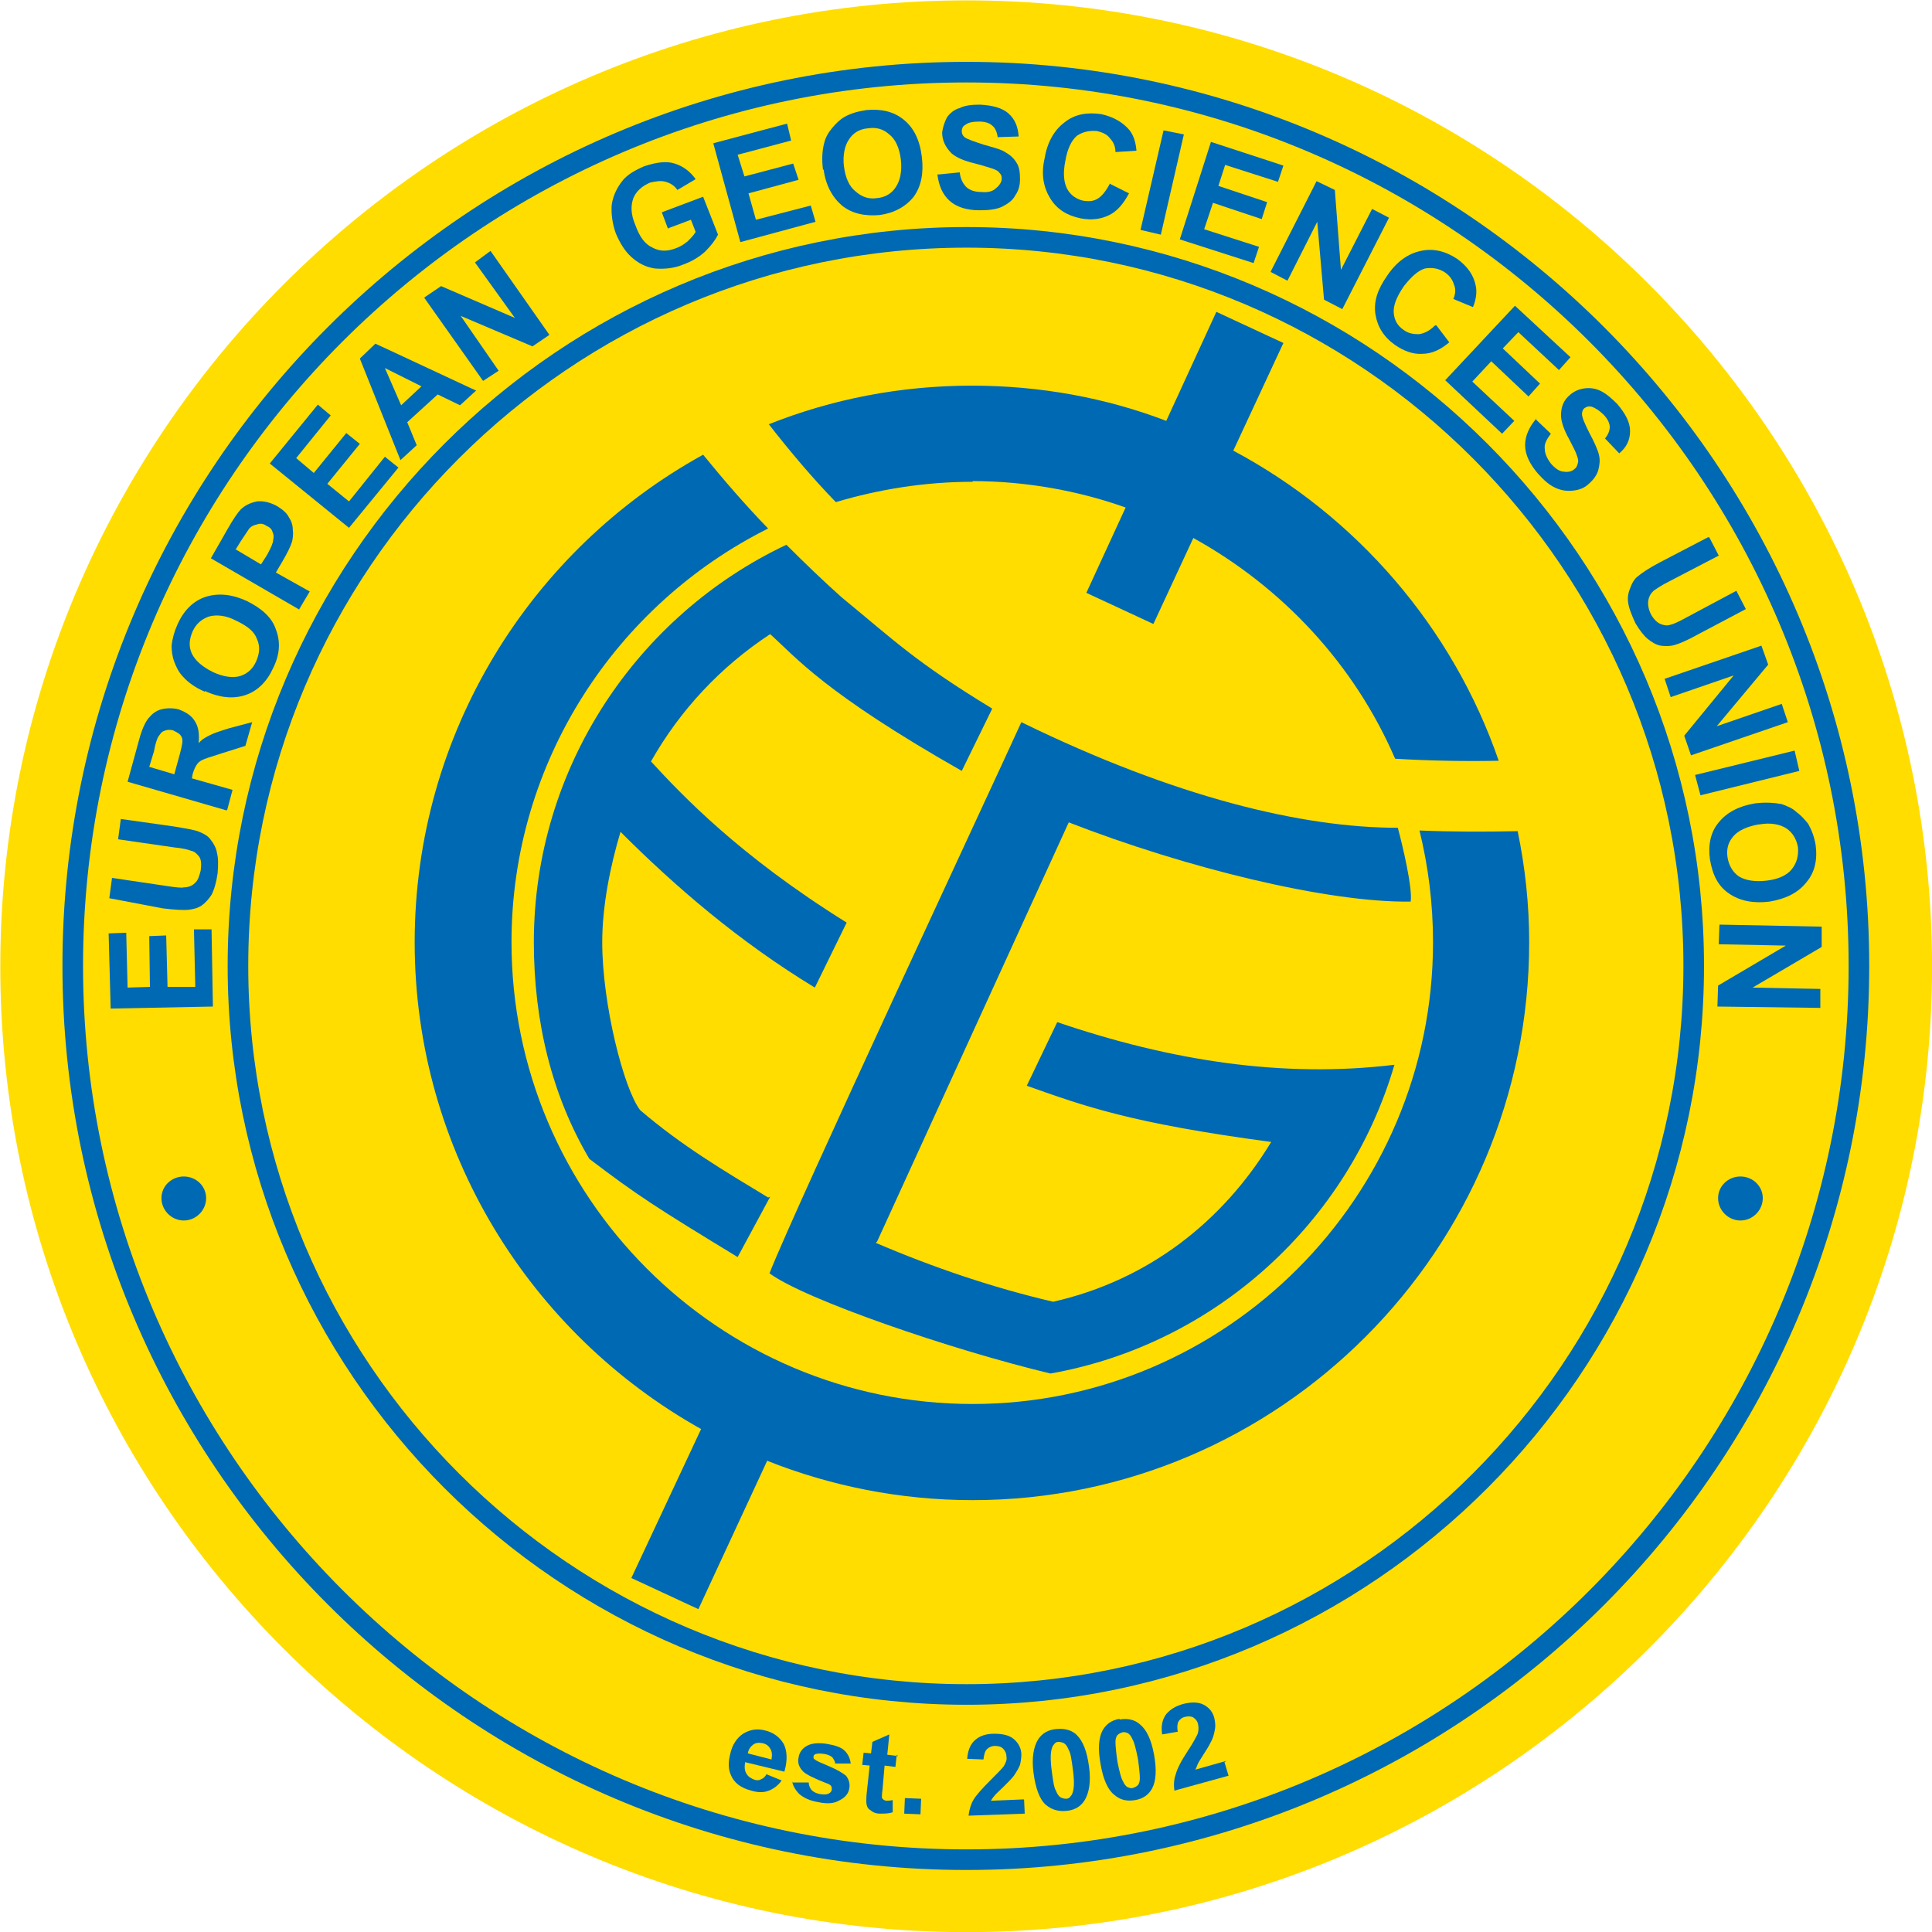 <svg xmlns:dc="http://purl.org/dc/elements/1.1/" xmlns:cc="http://creativecommons.org/ns#" xmlns:rdf="http://www.w3.org/1999/02/22-rdf-syntax-ns#" xmlns:svg="http://www.w3.org/2000/svg" xmlns="http://www.w3.org/2000/svg" version="1.1" width="285.3" height="285.3" viewBox="0 0 285.265 285.336" xml:space="preserve"><style>.style0{fill:	#ffdd00;}.style1{fill:	#0069b4;}.style2{fill:	none;stroke:	#0069b4;stroke-width:	3.042;}.style3{fill:	none;}</style><defs/><g transform="translate(-10.592,-9.144)"><path d="m 153.3 294.5 c 78.5 0 142.6 -64.1 142.6 -142.6 0 -78.6 -64.1 -142.7 -142.6 -142.7 -78.6 0 -142.7 64.2 -142.7 142.7 0 78.6 64.1 142.6 142.7 142.6 z" class="style0"/><path d="m 154.2 80.2 c 7.8 0 15.6 1.4 22.6 3.9 l -5.8 12.6 9.9 4.6 5.9 -12.7 c 13.2 7.3 23.8 18.7 29.8 32.6 5 0.3 10.2 0.4 15.3 0.3 -6.8 -19.7 -21 -36.1 -39.2 -45.8 l 7.4 -15.9 -9.9 -4.6 -7.4 16.1 c -8.9 -3.4 -18.6 -5.2 -28.7 -5.2 -10.6 0 -20.7 2 -30 5.7 3.2 4.1 6.5 8 9.9 11.5 6.4 -1.9 13.2 -3 20.2 -3 l 0 0 z m -30.3 144.6 -10.2 22 -9.9 -4.6 10.3 -22 C 88.9 206.1 71.8 179.1 71.8 148.3 c 0 -30.9 17.2 -58 42.6 -72 3.1 3.8 6.3 7.5 9.6 10.9 -22.4 11.2 -37.9 34.4 -37.9 61.1 0 37.6 30.6 68.2 68.1 68.2 37.4 0 68 -30.6 68 -68.2 0 -5.7 -0.7 -11.2 -2 -16.5 4.8 0.2 9.6 0.2 14.5 0.1 1.1 5.3 1.7 10.8 1.7 16.4 0 45.4 -36.9 82.4 -82.2 82.4 -10.7 0 -21 -2.1 -30.3 -5.8 l 0 0 z m 0.4 -38.9 -4.8 8.9 c -12 -7.3 -14.8 -9.1 -21.9 -14.5 -5.5 -9.3 -8.2 -20.2 -8.2 -32 0 -25.8 15.3 -48.3 37.3 -58.7 2.7 2.7 5.4 5.3 8.2 7.8 7.7 6.3 10.7 9.4 22.2 16.4 l -4.5 9.2 C 132.2 111.4 128.1 106.2 124.3 102.8 c -7.3 4.8 -13.3 11.2 -17.6 18.8 4.5 4.9 13 13.9 28.9 23.8 l -4.7 9.6 c -11.2 -6.8 -20.6 -14.9 -28.7 -23 -1.5 5 -2.7 10.9 -2.7 16.3 0 9.2 3.2 21.7 5.6 24.8 6.2 5.3 12.3 8.9 18.9 12.9 l 0 0 z m 15.6 6.8 c 8.4 3.6 17.2 6.6 26.2 8.7 14.1 -3.2 25.1 -11.9 32.2 -23.6 -20.9 -2.8 -27.6 -5.3 -36.1 -8.3 l 4.5 -9.4 c 16.7 5.7 33.3 8.3 49.8 6.3 -6.8 23.3 -26.5 41.3 -50.8 45.6 -14.6 -3.5 -36.2 -10.9 -41.5 -14.8 3.9 -9.9 32.8 -71.7 37.2 -81.4 22.7 11.1 41.5 15.6 55.6 15.6 0.7 2.6 2.2 8.9 1.9 10.9 -12.2 0.2 -33.3 -5 -50.5 -11.7 l -28.3 61.9 z" class="style1"/><path d="m 153.3 283.8 c 72.6 0 131.8 -59.3 131.8 -132 0 -72.7 -59.3 -132 -131.8 -132 -72.7 0 -132 59.3 -132 132 0 72.6 59.3 132 132 132 z" class="style2"/><path d="m 153.3 259.4 c 59.1 0 107.4 -48.3 107.4 -107.6 0 -59.3 -48.3 -107.6 -107.4 -107.6 -59.3 0 -107.6 48.3 -107.6 107.6 0 59.3 48.3 107.6 107.6 107.6 z" class="style2"/><polygon points="26.9,158.1 26.6,147 29.2,146.9 29.4,155 32.7,154.9 32.6,147.4 35.1,147.3 35.3,154.9 39.4,154.9 39.2,146.4 41.8,146.4 42,157.8" class="style1"/><path d="m 26.7 141.8 0.4 -3 8.1 1.2 c 1.3 0.2 2.2 0.3 2.5 0.2 0.6 0 1.2 -0.2 1.6 -0.6 0.5 -0.4 0.7 -1.1 0.9 -1.9 0.1 -0.9 0.1 -1.5 -0.2 -2 -0.4 -0.5 -0.7 -0.8 -1.2 -0.9 -0.5 -0.2 -1.4 -0.4 -2.5 -0.5 l -8.3 -1.2 0.4 -3 7.8 1.1 c 1.8 0.3 3.1 0.5 3.8 0.8 0.7 0.3 1.3 0.6 1.7 1.2 0.4 0.5 0.8 1.2 0.9 1.9 0.2 0.8 0.2 1.7 0.1 3 -0.2 1.4 -0.5 2.4 -0.9 3.2 -0.4 0.6 -0.9 1.2 -1.5 1.6 -0.6 0.4 -1.2 0.5 -1.8 0.6 -0.9 0.1 -2.2 0 -3.9 -0.2 L 26.7 141.8 z" class="style1"/><path d="m 43.9 128.8 -14.5 -4.2 1.7 -6.2 c 0.4 -1.5 0.9 -2.6 1.4 -3.2 0.5 -0.6 1.1 -1.1 1.9 -1.3 0.8 -0.2 1.7 -0.2 2.5 0 1.1 0.4 1.9 0.9 2.4 1.7 0.6 0.9 0.7 1.9 0.6 3.3 0.5 -0.6 1.1 -0.9 1.7 -1.2 0.6 -0.3 1.5 -0.6 2.8 -1 l 3.4 -0.9 -1 3.5 -3.8 1.2 c -1.3 0.4 -2.2 0.7 -2.6 0.9 -0.4 0.2 -0.6 0.4 -0.8 0.7 -0.2 0.3 -0.4 0.7 -0.6 1.4 l -0.1 0.6 6 1.7 -0.8 3 0 0 z m -7.6 -5.3 0.6 -2.2 c 0.4 -1.4 0.6 -2.3 0.6 -2.7 0 -0.4 -0.1 -0.7 -0.4 -1 -0.2 -0.2 -0.6 -0.4 -1 -0.6 -0.5 -0.1 -0.9 -0.1 -1.3 0.1 -0.4 0.1 -0.6 0.5 -0.9 0.9 -0.1 0.2 -0.4 0.9 -0.6 2.1 l -0.7 2.3 3.7 1.1 z" class="style1"/><path d="m 40.8 111.3 c -1.4 -0.6 -2.5 -1.4 -3.2 -2.2 -0.6 -0.6 -1 -1.4 -1.3 -2.2 -0.3 -0.8 -0.4 -1.6 -0.4 -2.4 0.1 -1 0.4 -2.1 0.9 -3.2 0.9 -2 2.3 -3.4 4.1 -4 1.9 -0.6 3.9 -0.4 6.1 0.6 2.2 1.1 3.7 2.4 4.3 4.2 0.7 1.8 0.6 3.7 -0.4 5.7 -0.9 2 -2.3 3.4 -4.1 4 -1.8 0.6 -3.8 0.4 -6 -0.6 l 0 0 z m 1.2 -2.9 c 1.5 0.7 2.9 0.9 4 0.6 1.2 -0.4 1.9 -1.1 2.4 -2.2 0.5 -1.2 0.6 -2.2 0.1 -3.3 -0.4 -1.1 -1.4 -1.9 -3.1 -2.7 -1.5 -0.8 -2.9 -0.9 -4 -0.6 -1.1 0.4 -1.9 1.1 -2.4 2.2 -0.5 1.2 -0.6 2.2 -0.1 3.3 0.5 1 1.5 1.9 3.1 2.7 z" class="style1"/><path d="m 54.8 99.2 -13.1 -7.6 2.4 -4.2 c 0.9 -1.6 1.6 -2.6 2 -3 0.6 -0.6 1.4 -1 2.4 -1.2 0.9 -0.1 1.9 0.1 3 0.7 0.8 0.5 1.4 1 1.7 1.6 0.4 0.6 0.6 1.2 0.6 1.9 0.1 0.6 0 1.2 -0.1 1.7 -0.2 0.7 -0.7 1.7 -1.4 2.9 l -1 1.7 5 2.8 -1.6 2.7 0 0 z m -9.4 -8.9 3.7 2.2 0.9 -1.4 c 0.6 -1.1 0.9 -1.8 0.9 -2.2 0.1 -0.4 0.1 -0.8 -0.1 -1.2 -0.1 -0.4 -0.4 -0.7 -0.9 -0.9 -0.4 -0.3 -0.9 -0.4 -1.4 -0.2 -0.5 0.1 -0.9 0.3 -1.2 0.7 -0.2 0.3 -0.6 0.9 -1.2 1.8 l -0.8 1.3 z" class="style1"/><polygon points="50.4,77.6 57.5,68.9 59.4,70.5 54.3,76.8 56.9,79 61.7,73.1 63.7,74.7 58.9,80.6 62.1,83.2 67.4,76.6 69.4,78.2 62.1,87.1" class="style1"/><path d="m 80.9 66.8 -2.4 2.2 -3.3 -1.6 -4.5 4.1 1.4 3.4 -2.4 2.2 -6 -15 2.3 -2.2 14.8 6.9 0 0 z m -8.1 -0.6 -5.4 -2.7 2.4 5.5 3 -2.8 z" class="style1"/><polygon points="86.6,56.1 80.7,47.9 83,46.2 91.7,58.6 89.2,60.3 78.6,55.8 84.2,63.9 81.9,65.4 73.2,53.1 75.7,51.4" class="style1"/><path d="m 109.2 42.9 -0.9 -2.4 6.1 -2.3 2.2 5.6 c -0.4 0.8 -1 1.6 -1.9 2.5 -1 0.9 -2.1 1.5 -3.2 1.9 -1.4 0.6 -2.9 0.7 -4.2 0.6 -1.4 -0.2 -2.5 -0.8 -3.5 -1.7 -1 -0.9 -1.7 -2.1 -2.3 -3.5 -0.5 -1.4 -0.7 -2.9 -0.6 -4.2 0.2 -1.4 0.8 -2.6 1.7 -3.7 0.7 -0.8 1.7 -1.4 3.1 -2 1.8 -0.6 3.3 -0.8 4.5 -0.4 1.3 0.4 2.3 1.2 3.1 2.3 l -2.7 1.6 c -0.4 -0.6 -1 -1 -1.7 -1.2 -0.7 -0.2 -1.4 -0.1 -2.3 0.1 -1.2 0.5 -2.1 1.3 -2.5 2.3 -0.4 1.1 -0.4 2.4 0.3 4 0.6 1.7 1.4 2.8 2.5 3.3 1.1 0.6 2.2 0.6 3.5 0.1 0.6 -0.2 1.2 -0.6 1.7 -1 0.5 -0.5 0.9 -0.9 1.2 -1.4 l -0.7 -1.8 -3.2 1.2 z" class="style1"/><polygon points="115.9,30.3 126.8,27.4 127.4,29.9 119.5,32 120.5,35.2 127.7,33.3 128.5,35.7 121.1,37.7 122.2,41.6 130.3,39.5 131,41.9 119.9,44.9" class="style1"/><path d="m 132.1 34.2 c -0.2 -1.6 -0.1 -2.9 0.2 -4 0.2 -0.8 0.6 -1.5 1.2 -2.2 0.5 -0.6 1.1 -1.2 1.8 -1.6 0.9 -0.5 1.9 -0.8 3.2 -1 2.2 -0.2 4 0.2 5.5 1.4 1.5 1.2 2.4 3 2.7 5.5 0.3 2.4 -0.1 4.4 -1.2 5.9 -1.2 1.5 -2.9 2.4 -5 2.7 -2.2 0.2 -4.1 -0.2 -5.6 -1.4 -1.4 -1.2 -2.4 -3 -2.7 -5.3 l 0 0 z m 3.1 -0.5 c 0.2 1.7 0.8 3 1.7 3.7 0.9 0.8 1.9 1.2 3.2 1 1.2 -0.1 2.2 -0.7 2.8 -1.7 0.6 -0.9 0.9 -2.3 0.7 -4 -0.2 -1.7 -0.8 -3 -1.7 -3.7 -0.9 -0.8 -1.9 -1.1 -3.2 -0.9 -1.2 0.1 -2.2 0.7 -2.8 1.7 -0.6 0.9 -0.9 2.3 -0.7 4 z" class="style1"/><path d="m 149.3 34.9 3 -0.3 c 0.1 1 0.5 1.7 1 2.2 0.6 0.5 1.3 0.7 2.2 0.7 1 0.1 1.7 -0.1 2.2 -0.6 0.5 -0.4 0.8 -0.9 0.8 -1.4 0 -0.4 -0.1 -0.6 -0.4 -0.9 -0.1 -0.2 -0.5 -0.4 -1.1 -0.6 -0.4 -0.1 -1.2 -0.4 -2.4 -0.7 -1.7 -0.4 -2.8 -0.9 -3.5 -1.5 -0.9 -0.9 -1.4 -1.9 -1.4 -3.1 0.1 -0.7 0.3 -1.4 0.7 -2.2 0.4 -0.6 1.1 -1.2 1.9 -1.4 0.8 -0.4 1.8 -0.5 3 -0.5 1.9 0.1 3.3 0.5 4.2 1.3 1 0.9 1.4 2 1.5 3.4 l -3.1 0.1 c -0.1 -0.8 -0.4 -1.4 -0.8 -1.7 -0.4 -0.4 -1.1 -0.6 -1.9 -0.6 -0.9 0 -1.6 0.1 -2.1 0.5 -0.4 0.2 -0.5 0.6 -0.5 0.9 0 0.4 0.1 0.6 0.4 0.9 0.4 0.3 1.3 0.6 2.8 1.1 1.4 0.4 2.6 0.7 3.2 1.1 0.7 0.4 1.3 0.9 1.7 1.6 0.4 0.6 0.5 1.4 0.5 2.4 0 0.9 -0.2 1.7 -0.7 2.4 -0.4 0.8 -1.2 1.3 -2 1.7 -0.9 0.4 -2 0.5 -3.3 0.5 -1.9 0 -3.4 -0.5 -4.4 -1.4 -1 -0.9 -1.6 -2.2 -1.8 -3.9 z" class="style1"/><path d="m 174.5 36.3 2.8 1.4 c -0.8 1.5 -1.7 2.6 -2.9 3.2 -1.2 0.6 -2.6 0.8 -4.2 0.5 -2 -0.4 -3.5 -1.3 -4.5 -2.9 -1 -1.6 -1.4 -3.5 -0.9 -5.8 0.4 -2.5 1.4 -4.3 3 -5.5 1.5 -1.2 3.3 -1.5 5.4 -1.2 1.8 0.4 3.2 1.2 4.2 2.4 0.6 0.8 0.9 1.8 1 3 l -3.1 0.2 c 0 -0.8 -0.3 -1.5 -0.8 -2 -0.4 -0.6 -1.1 -0.9 -1.9 -1.1 -1.2 -0.1 -2.1 0.1 -3 0.7 -0.8 0.7 -1.4 1.9 -1.7 3.7 -0.4 1.9 -0.2 3.3 0.3 4.2 0.5 0.9 1.4 1.5 2.4 1.7 0.8 0.1 1.5 0.1 2.2 -0.4 0.6 -0.4 1.2 -1.2 1.7 -2.2 z" class="style1"/><polygon points="182.4,28.4 185.4,29 182,43.8 179,43.1" class="style1"/><polygon points="189.4,30.1 200.1,33.6 199.3,36 191.5,33.5 190.5,36.6 197.7,39 196.9,41.5 189.7,39.1 188.4,43 196.5,45.6 195.7,48 184.8,44.5" class="style1"/><polygon points="208.6,49 213.2,40 215.7,41.3 208.8,54.8 206.1,53.4 205.1,41.9 200.7,50.6 198.2,49.3 205,35.9 207.7,37.2" class="style1"/><path d="m 222.7 57.2 1.9 2.5 c -1.3 1.1 -2.6 1.7 -4 1.7 -1.3 0.1 -2.7 -0.4 -4 -1.3 -1.7 -1.2 -2.6 -2.7 -2.9 -4.5 -0.3 -1.9 0.3 -3.7 1.7 -5.7 1.4 -2.1 3.1 -3.3 5 -3.7 1.8 -0.4 3.6 0 5.4 1.2 1.5 1.1 2.4 2.4 2.7 3.9 0.2 0.9 0.1 2 -0.4 3.2 l -2.9 -1.2 c 0.3 -0.7 0.4 -1.4 0.1 -2.1 -0.2 -0.7 -0.6 -1.3 -1.3 -1.8 -0.9 -0.6 -1.9 -0.8 -3 -0.6 -1 0.3 -2 1.2 -3.1 2.6 -1.1 1.6 -1.6 2.9 -1.5 4 0.1 1.1 0.6 1.9 1.5 2.5 0.7 0.5 1.4 0.6 2.2 0.6 0.8 -0.1 1.6 -0.5 2.4 -1.3 z" class="style1"/><polygon points="234.3,54.3 242.5,61.9 240.8,63.8 234.8,58.2 232.5,60.6 238,65.8 236.3,67.7 230.8,62.5 228,65.5 234.2,71.3 232.4,73.2 224,65.3" class="style1"/><path d="m 237.4 71.1 2.2 2.1 c -0.6 0.8 -1 1.5 -0.9 2.2 0 0.7 0.3 1.4 0.9 2.2 0.6 0.7 1.3 1.2 1.9 1.2 0.6 0.1 1.2 0 1.6 -0.4 0.3 -0.2 0.4 -0.5 0.5 -0.9 0.1 -0.3 0 -0.7 -0.2 -1.2 -0.1 -0.4 -0.5 -1.1 -1.1 -2.3 -0.8 -1.4 -1.2 -2.7 -1.2 -3.5 0 -1.3 0.4 -2.3 1.4 -3.1 0.6 -0.5 1.3 -0.8 2.1 -0.9 0.8 -0.1 1.6 0 2.4 0.4 0.8 0.4 1.6 1.1 2.4 1.9 1.2 1.4 1.9 2.7 1.9 4 0 1.3 -0.5 2.4 -1.6 3.3 l -2.1 -2.2 c 0.5 -0.6 0.7 -1.2 0.7 -1.7 0 -0.5 -0.3 -1.2 -0.9 -1.8 -0.6 -0.6 -1.2 -1 -1.8 -1.2 -0.4 -0.1 -0.7 0 -1 0.2 -0.3 0.2 -0.4 0.6 -0.4 0.9 0 0.5 0.4 1.4 1.1 2.8 0.7 1.3 1.2 2.4 1.4 3.2 0.2 0.8 0.1 1.5 -0.1 2.3 -0.2 0.7 -0.7 1.4 -1.4 2 -0.6 0.6 -1.4 0.9 -2.3 1 -0.9 0.1 -1.7 0 -2.6 -0.4 -0.9 -0.4 -1.7 -1.1 -2.6 -2.1 -1.2 -1.4 -1.9 -2.8 -1.9 -4.2 0 -1.4 0.6 -2.7 1.7 -4 z" class="style1"/><path d="m 263 88.5 1.4 2.7 -7.3 3.8 c -1.2 0.6 -1.9 1.1 -2.2 1.3 -0.5 0.4 -0.8 0.9 -0.9 1.5 -0.1 0.6 0 1.3 0.4 2.1 0.4 0.7 0.9 1.2 1.4 1.4 0.5 0.2 1 0.3 1.5 0.1 0.5 -0.1 1.3 -0.5 2.4 -1.1 l 7.3 -3.9 1.4 2.7 -7 3.7 c -1.6 0.9 -2.8 1.4 -3.5 1.6 -0.7 0.2 -1.4 0.2 -2.1 0.1 -0.6 -0.1 -1.3 -0.5 -1.9 -1 -0.6 -0.5 -1.2 -1.3 -1.8 -2.3 -0.6 -1.3 -1 -2.3 -1.1 -3.2 -0.1 -0.8 0.1 -1.5 0.4 -2.2 0.2 -0.6 0.6 -1.2 1 -1.5 0.7 -0.6 1.8 -1.3 3.3 -2.1 l 7.1 -3.7 z" class="style1"/><polygon points="264.1,116.4 273.7,113.1 274.6,115.8 260.3,120.7 259.3,117.8 266.6,108.9 257.3,112.1 256.4,109.4 270.7,104.5 271.7,107.3" class="style1"/><polygon points="275.6,120 276.3,123 261.7,126.6 260.9,123.6" class="style1"/><path d="m 269.7 127.8 c 1.6 -0.2 2.9 -0.1 4 0.1 0.8 0.3 1.6 0.6 2.2 1.2 0.7 0.5 1.2 1.1 1.7 1.7 0.5 0.9 0.9 1.9 1.1 3.1 0.3 2.2 -0.1 4.1 -1.4 5.6 -1.2 1.5 -3 2.4 -5.4 2.8 -2.4 0.3 -4.4 -0.1 -6 -1.2 -1.6 -1.1 -2.4 -2.7 -2.8 -5 -0.3 -2.2 0.1 -4.1 1.3 -5.5 1.2 -1.5 3 -2.4 5.3 -2.8 l 0 0 z m 0.6 3.1 c -1.7 0.3 -3 0.9 -3.7 1.7 -0.8 0.9 -1.1 1.9 -0.9 3.2 0.2 1.2 0.8 2.2 1.7 2.8 1 0.6 2.4 0.8 4.1 0.6 1.7 -0.2 3 -0.8 3.7 -1.7 0.7 -0.9 1 -1.9 0.9 -3.2 -0.2 -1.2 -0.8 -2.2 -1.7 -2.8 -0.9 -0.6 -2.3 -0.9 -4 -0.6 z" class="style1"/><polygon points="269.4,155 279.4,155.2 279.4,158 264.2,157.8 264.3,154.7 274.3,148.8 264.4,148.6 264.5,145.7 279.6,146 279.6,149" class="style1"/><path d="m 37.7 189.4 c 1.8 0 3.3 -1.5 3.3 -3.3 0 -1.8 -1.5 -3.2 -3.3 -3.2 -1.8 0 -3.3 1.4 -3.3 3.2 0 1.8 1.5 3.3 3.3 3.3 z" class="style1"/><path d="m 267.6 189.4 c 1.8 0 3.3 -1.5 3.3 -3.3 0 -1.8 -1.5 -3.2 -3.3 -3.2 -1.8 0 -3.3 1.4 -3.3 3.2 0 1.8 1.5 3.3 3.3 3.3 z" class="style1"/><g><path d="m 48.7 222.4 c 54.5 80.3 171.6 66.7 209.2 -3.2" class="style3"/><path d="m 123.8 271.2 2.2 0.9 c -0.5 0.7 -1.1 1.2 -1.9 1.5 -0.7 0.3 -1.6 0.3 -2.6 0 -1.5 -0.4 -2.5 -1.1 -3 -2.3 -0.4 -0.9 -0.4 -1.9 -0.1 -3.1 0.3 -1.4 1 -2.4 1.9 -3 1 -0.6 2 -0.8 3.2 -0.5 1.3 0.3 2.2 1 2.8 2 0.5 1 0.6 2.4 0.1 4.1 l -5.8 -1.4 c -0.1 0.7 -0.1 1.2 0.2 1.7 0.3 0.5 0.7 0.7 1.2 0.9 0.4 0.1 0.7 0.1 1 -0.1 0.3 -0.1 0.6 -0.4 0.8 -0.8 z m 0.7 -2.2 c 0.1 -0.6 0.1 -1.2 -0.2 -1.6 -0.2 -0.4 -0.6 -0.7 -1.1 -0.8 -0.5 -0.1 -1 -0.1 -1.4 0.2 -0.4 0.3 -0.7 0.7 -0.8 1.3 l 3.5 0.9 z" class="style1"/><path d="m 127.6 272.4 2.4 0 c 0 0.5 0.2 0.8 0.4 1.1 0.3 0.3 0.7 0.5 1.2 0.6 0.6 0.1 1.1 0.1 1.4 -0.1 0.2 -0.1 0.4 -0.3 0.4 -0.6 0 -0.2 -0 -0.3 -0.1 -0.5 -0.1 -0.1 -0.3 -0.3 -0.7 -0.4 -1.8 -0.7 -3 -1.3 -3.4 -1.7 -0.6 -0.6 -0.9 -1.3 -0.7 -2.1 0.1 -0.7 0.5 -1.3 1.2 -1.7 0.7 -0.4 1.7 -0.5 3 -0.3 1.2 0.2 2.1 0.5 2.6 1 0.5 0.5 0.8 1.1 0.9 1.9 l -2.3 0 c -0 -0.3 -0.2 -0.6 -0.4 -0.9 -0.2 -0.2 -0.6 -0.4 -1.1 -0.5 -0.6 -0.1 -1.1 -0.1 -1.4 0 -0.2 0.1 -0.3 0.2 -0.3 0.4 -0 0.2 0 0.3 0.2 0.4 0.2 0.2 0.9 0.5 2.1 1 1.2 0.5 2 1 2.5 1.4 0.4 0.5 0.6 1.1 0.5 1.8 -0.1 0.8 -0.6 1.4 -1.4 1.8 -0.8 0.5 -1.8 0.6 -3.2 0.3 -1.2 -0.2 -2.1 -0.6 -2.8 -1.2 -0.6 -0.6 -1 -1.3 -1.1 -2.1 z" class="style1"/><path d="m 143 268.3 -0.2 1.8 -1.6 -0.2 -0.3 3.5 c -0.1 0.7 -0.1 1.1 -0.1 1.2 0 0.1 0.1 0.2 0.2 0.3 0.1 0.1 0.2 0.1 0.4 0.2 0.2 0 0.5 -0 1 -0.1 l 0 1.8 c -0.6 0.2 -1.2 0.2 -1.9 0.2 -0.4 -0 -0.8 -0.1 -1.1 -0.3 -0.3 -0.2 -0.6 -0.4 -0.7 -0.6 -0.1 -0.2 -0.2 -0.5 -0.2 -0.9 -0 -0.3 0 -0.8 0.1 -1.6 l 0.4 -3.7 -1.1 -0.1 0.2 -1.8 1.1 0.1 0.2 -1.7 2.5 -1.1 -0.3 3 1.6 0.2 z" class="style1"/><path d="m 144.1 277 0.1 -2.3 2.4 0.1 -0.1 2.3 -2.4 -0.1 z" class="style1"/><path d="m 161.8 274.9 0.1 2.1 -8.3 0.3 c 0.1 -0.8 0.3 -1.6 0.7 -2.3 0.4 -0.7 1.3 -1.7 2.6 -3 1 -1 1.7 -1.7 1.9 -2 0.3 -0.5 0.5 -1 0.4 -1.4 -0 -0.5 -0.2 -0.9 -0.5 -1.2 -0.3 -0.3 -0.7 -0.4 -1.2 -0.4 -0.5 0 -0.9 0.2 -1.2 0.5 -0.3 0.3 -0.4 0.8 -0.5 1.5 l -2.4 -0.1 c 0.1 -1.3 0.5 -2.2 1.2 -2.8 0.7 -0.6 1.6 -0.9 2.8 -0.9 1.2 -0 2.2 0.2 2.9 0.8 0.7 0.6 1.1 1.4 1.1 2.3 0 0.5 -0.1 1.1 -0.2 1.5 -0.2 0.5 -0.5 1 -0.9 1.6 -0.3 0.4 -0.8 0.9 -1.5 1.6 -0.7 0.7 -1.2 1.1 -1.4 1.4 -0.2 0.2 -0.3 0.4 -0.5 0.7 l 4.7 -0.2 z" class="style1"/><path d="m 166.7 264.5 c 1.2 -0.1 2.2 0.2 2.9 0.9 0.9 0.9 1.5 2.4 1.8 4.7 0.3 2.2 0 3.9 -0.7 5 -0.6 0.9 -1.5 1.4 -2.7 1.5 -1.2 0.1 -2.2 -0.2 -3.1 -1 -0.8 -0.8 -1.4 -2.3 -1.7 -4.6 -0.3 -2.2 -0 -3.9 0.7 -5 0.6 -0.9 1.5 -1.4 2.7 -1.5 z m 0.2 1.9 c -0.3 0 -0.5 0.1 -0.7 0.4 -0.2 0.2 -0.3 0.5 -0.4 1 -0.1 0.6 -0.1 1.6 0.1 3 0.2 1.4 0.3 2.3 0.6 2.8 0.2 0.5 0.4 0.8 0.7 1 0.2 0.1 0.5 0.2 0.8 0.2 0.3 -0 0.5 -0.1 0.7 -0.4 0.2 -0.2 0.3 -0.5 0.4 -1 0.1 -0.6 0.1 -1.6 -0.1 -3 -0.2 -1.4 -0.3 -2.3 -0.6 -2.8 -0.2 -0.5 -0.4 -0.8 -0.7 -1 -0.2 -0.1 -0.5 -0.2 -0.8 -0.2 z" class="style1"/><path d="m 175.9 263.1 c 1.2 -0.2 2.2 -0 3 0.7 1 0.8 1.7 2.3 2.1 4.5 0.4 2.2 0.3 3.9 -0.3 5 -0.5 0.9 -1.3 1.5 -2.5 1.7 -1.2 0.2 -2.2 -0 -3.1 -0.8 -0.9 -0.7 -1.6 -2.2 -2 -4.5 -0.4 -2.2 -0.3 -3.9 0.3 -5 0.5 -0.9 1.3 -1.5 2.5 -1.7 z m 0.4 1.9 c -0.3 0.1 -0.5 0.2 -0.7 0.4 -0.2 0.2 -0.3 0.6 -0.3 1 -0 0.6 0.1 1.6 0.3 3 0.3 1.4 0.5 2.3 0.8 2.8 0.2 0.5 0.5 0.8 0.7 0.9 0.3 0.1 0.5 0.2 0.8 0.1 0.3 -0.1 0.5 -0.2 0.7 -0.4 0.2 -0.2 0.3 -0.6 0.3 -1 0 -0.6 -0.1 -1.6 -0.3 -3 -0.3 -1.4 -0.5 -2.3 -0.8 -2.8 -0.2 -0.5 -0.5 -0.8 -0.7 -0.9 -0.3 -0.1 -0.5 -0.2 -0.8 -0.1 z" class="style1"/><path d="m 191.4 269.4 0.6 2 -8 2.2 c -0.1 -0.8 -0.1 -1.6 0.2 -2.4 0.2 -0.8 0.8 -2 1.8 -3.5 0.8 -1.2 1.2 -2 1.4 -2.4 0.2 -0.5 0.2 -1 0.1 -1.5 -0.1 -0.5 -0.4 -0.8 -0.7 -1 -0.3 -0.2 -0.8 -0.2 -1.2 -0.1 -0.5 0.1 -0.8 0.4 -1 0.7 -0.2 0.4 -0.2 0.9 -0.1 1.5 l -2.3 0.4 c -0.2 -1.2 -0 -2.2 0.6 -3 0.6 -0.7 1.4 -1.2 2.5 -1.5 1.2 -0.3 2.2 -0.3 3 0.1 0.8 0.4 1.4 1.1 1.6 2 0.1 0.5 0.2 1 0.1 1.6 -0.1 0.5 -0.2 1.1 -0.5 1.7 -0.2 0.4 -0.5 1 -1.1 1.9 -0.5 0.8 -0.9 1.4 -1 1.7 -0.1 0.3 -0.2 0.5 -0.3 0.7 l 4.6 -1.3 z" class="style1"/></g></g></svg>